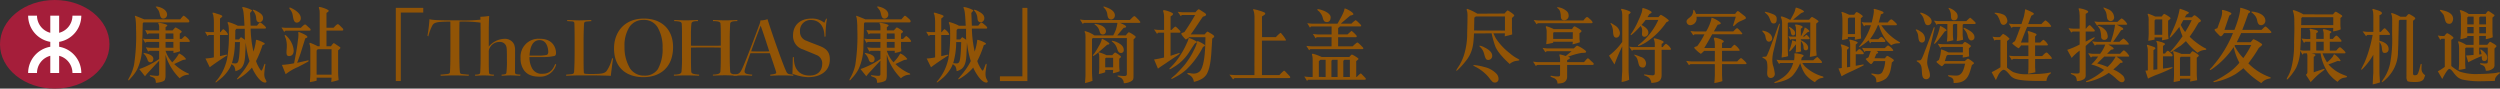 <svg xmlns="http://www.w3.org/2000/svg" width="708.887" height="25.127" viewBox="0 0 708.887 25.127">
  <rect x="0" y="0" width="708.887" height="25.127" fill="#333333" stroke="none"/>
  <g id="Group_1370" data-name="Group 1370" transform="translate(-769.344 -201.815)">
    <g id="Group_1366" data-name="Group 1366">
      <path id="Path_3730" data-name="Path 3730" d="M1187.3,211.294c-.135,3.055-.315,5.346-2.336,7.839a22.825,22.825,0,0,1-2.089,2.336c-.09.09-.4.4-.517.4l-.044-.022a.116.116,0,0,1-.045-.09c0-.09.943-1.505,1.01-1.64a14.56,14.56,0,0,0,1.123-2.493,20.1,20.1,0,0,0,.966-6.536c.045-1.46.09-2.92.09-4.38a9.326,9.326,0,0,0-.045-1.37c-.022-.225-.18-.607-.18-.764,0-.135.023-.247.158-.247a14.845,14.845,0,0,1,2.852,1.37l7.727-.045c.135-.157.674-.876.921-.876a8.335,8.335,0,0,1,1.662,1.168.276.276,0,0,1,.157.247c0,.2-.494.584-.651.719v2.471c0,.719.045,1.46.067,2.2-.674.225-1.415.359-2.111.539l.067-.854H1192.8c.224.5.472.989.719,1.46a17.73,17.73,0,0,0,3.975,4.223,10.549,10.549,0,0,0,1.954,1.37c.135.09.719.337.719.517,0,.157-.562.2-.7.224a3.468,3.468,0,0,0-2.044.9c-1.37-1.258-3.5-3.347-4.133-5.144a26.726,26.726,0,0,1-.988-3.549Zm5.975,13.926a1.066,1.066,0,0,1-.7-.2,7.3,7.3,0,0,1-.876-.989,9.485,9.485,0,0,0-1.19-1.325,12.818,12.818,0,0,0-2.83-1.976,5.172,5.172,0,0,0-.494-.248.187.187,0,0,1-.045-.157c0-.067.112-.067.157-.067a14.176,14.176,0,0,1,2.763.516,6.93,6.93,0,0,1,3.548,1.887,2.1,2.1,0,0,1,.652,1.483A.98.98,0,0,1,1193.271,225.22Zm2.807-14.735v-4h-8.265l-.427.337c0,1.213-.045,2.426-.068,3.639Zm-5.817,4.762c.921.472,2.2,1.213,2.2,2.4a1.133,1.133,0,0,1-1.1,1.168,1.046,1.046,0,0,1-.471-.112c-.405-.225-.629-1.393-.742-1.685a3.909,3.909,0,0,0-1.145-1.909c-.023-.045-.18-.179-.18-.224,0-.09.09-.113.157-.113A4.638,4.638,0,0,1,1190.261,215.247Z" fill="#915406"/>
      <path id="Path_3731" data-name="Path 3731" d="M1211.708,218.347a9.327,9.327,0,0,0-.2-.944c0-.09.09-.134.18-.157a14.907,14.907,0,0,1,1.639.449l1.662-1.37h-7.052l-.382.315-.809-1.236c.449.045.944.135,1.37.135h7.48c.157-.112.741-.764.988-.764a8.714,8.714,0,0,1,2.426,1.483.641.641,0,0,1,.09.269c0,.337-.944.27-1.168.27a18.954,18.954,0,0,0-4.021,1.145c.157.023.607.113.607.337,0,.2-.652.494-.809.584v.562h4.807c.045-.068.876-1.078,1.055-1.078.135,0,.382.224.472.314l.988.921a.524.524,0,0,1,.225.359c0,.247-.27.292-.472.292h-7.075v3.37a1.725,1.725,0,0,1-.157.763c-.494,1.078-1.55,1.056-2.583,1.146a1.563,1.563,0,0,0-1.011-1.55c-.135-.067-.966-.359-.966-.517a.142.142,0,0,1,.157-.157,5.706,5.706,0,0,1,.652.112,8.4,8.4,0,0,0,1.3.09c.314,0,.606-.045.606-.427v-2.83h-6.469l-.4.292-.786-1.235c.449.045.943.135,1.37.135h6.289Zm7.637-11.7c.2,0,.471.247.606.381.18.158.966.787.966,1.146,0,.2-.225.224-.382.224h-15.116l-.382.292-.808-1.212c.449.045.943.134,1.392.134h12.713C1218.446,207.476,1219.075,206.645,1219.345,206.645Zm-9.591,7.007v.292c-.651.158-1.3.292-1.977.4.045-.562.135-1.146.135-1.707v-1.954a3.39,3.39,0,0,0-.2-1.056.676.676,0,0,1-.045-.2.159.159,0,0,1,.157-.18,12.016,12.016,0,0,1,2.112.831h5.166c.089-.135.449-.786.673-.786a1.875,1.875,0,0,1,.652.292c.112.067,1.37.741,1.37,1.056,0,.2-.449.494-.584.584v1.482c0,.337.09.741.112,1.078a17.183,17.183,0,0,1-2.089.607l.09-.742Zm5.548-.808.022-1.909h-5.256l-.314.134v1.775Zm-4.425-8.895c0-.09.112-.09.18-.09a1.783,1.783,0,0,1,.337.045,4.488,4.488,0,0,1,2.291,1.168,1.566,1.566,0,0,1,.449,1.1,1.229,1.229,0,0,1-1.236,1.37c-.92,0-.965-.606-.988-1.348a4.54,4.54,0,0,0-.157-.966,1.657,1.657,0,0,0-.674-1.033l-.2-.2Z" fill="#915406"/>
      <path id="Path_3732" data-name="Path 3732" d="M1229.338,214.955a54.337,54.337,0,0,0-2.2,5.144l-1.55-2.516a17.127,17.127,0,0,0,3.751-3.886V206.15a5.408,5.408,0,0,0-.135-1.212,1.665,1.665,0,0,1-.2-.517c0-.067.067-.09.135-.09.337,0,2.583.584,2.583,1.011,0,.179-.449.494-.584.584v15.745c0,.853.112,1.909.157,2.763a7.822,7.822,0,0,1-2.134.629l.113-2.112c.022-.4.067-.651.067-1.055Zm-2.65-4.649a3.432,3.432,0,0,0-.135-.652,2.723,2.723,0,0,0-.337-.831,1.7,1.7,0,0,1-.2-.4c0-.112.045-.09.112-.09a11.4,11.4,0,0,1,1.056.651,2.829,2.829,0,0,1,1.505,2.179c0,.607-.36,1.325-1.056,1.325C1226.665,212.484,1226.777,210.957,1226.688,210.306Zm11.881,4.177a3.935,3.935,0,0,0-.157-1.257,1.53,1.53,0,0,1-.157-.45c0-.089.09-.089.157-.089.427,0,2.673.651,2.673,1.033,0,.2-.427.471-.584.561v.876h.337c.09-.112.7-.921.921-.921a3.551,3.551,0,0,1,1.415,1.46c0,.18-.18.247-.337.247H1240.5v7.143c0,1.909-1.258,2.134-2.9,2.246a2.866,2.866,0,0,0-.584-1.393,4.312,4.312,0,0,0-1.371-.741c-.045-.022-.134-.067-.134-.135,0-.112.045-.134.134-.134a8.658,8.658,0,0,1,1.056.134,11.354,11.354,0,0,0,1.258.113c.539,0,.606-.292.606-.764v-6.469h-6.109l-.359.292-.809-1.19c.359.022.741.112,1.1.112h6.176Zm-2.066-7.816h3.1c.089-.09.561-.651.7-.651a9.926,9.926,0,0,1,1.662,1.055c.135.113.561.4.561.584,0,.225-.494.382-.651.449a20.752,20.752,0,0,1-5.5,5.526,12.378,12.378,0,0,1-1.684.943,7.474,7.474,0,0,1-.809.315c-.045,0-.09-.068-.09-.113,0-.134.472-.471.584-.561a18.621,18.621,0,0,0,5.189-6.738h-3.594c-.382.494-.764.965-1.168,1.415.764.426,1.932,1.123,1.932,2.111a1.135,1.135,0,0,1-1.011,1.235.687.687,0,0,1-.786-.741c0-.314.045-.651.045-.966a2.06,2.06,0,0,0-.427-1.347c-.315.337-2.359,2.56-2.763,2.583l-.067-.023c0-.022-.023-.045-.023-.09a3.269,3.269,0,0,1,.4-.629,21.037,21.037,0,0,0,1.8-3.369,20.445,20.445,0,0,0,.921-2.2,5.888,5.888,0,0,0,.225-1.258.151.151,0,0,1,.157-.09c.36,0,2.471.787,2.471,1.213,0,.158-.539.45-.651.517Zm-2.111,14.038c-.629-.539-.427-2.134-1.281-2.9-.067-.068-.359-.292-.359-.4a.082.082,0,0,1,.09-.09,14.9,14.9,0,0,1,1.729.629,2.029,2.029,0,0,1,1.528,1.842,1.87,1.87,0,0,1-.18.7.74.74,0,0,1-.786.472A1.094,1.094,0,0,1,1234.392,220.705Z" fill="#915406"/>
      <path id="Path_3733" data-name="Path 3733" d="M1255.592,216.235h-3.032c-.09.09-.809.831-.966.831a8.8,8.8,0,0,1-1.865-1.684c0-.247.742-.449.876-.494a20.456,20.456,0,0,0,2.044-3.347h-2.785l-.382.292-.808-1.213c.449.023.943.112,1.37.112h3.077a12.294,12.294,0,0,0,1.213-2.583l.2-.606c.023-.09.112-.674.135-.7h.022c.337,0,2.583,1.145,2.583,1.572,0,.314-.673.382-.853.4-.4.629-.719,1.3-1.123,1.909h5.525c.068-.067.876-.92,1.056-.92.292,0,1.1,1.01,1.235,1.167.09.09.27.292.27.427,0,.09-.157.135-.225.135h-8.31c-.719,1.3-1.46,2.6-2.247,3.886h2.988a13.236,13.236,0,0,0-.068-1.887c-.045-.225-.2-.7-.2-.853,0-.135.135-.2.27-.2.382,0,2.538.607,2.538,1.123,0,.18-.382.337-.494.382v1.438h2.56c.09-.09.764-.921.989-.921a4.757,4.757,0,0,1,1.46,1.527c0,.135-.18.2-.292.2h-4.717v2.988h4.312c.068-.068.854-.921,1.056-.921.157,0,.449.269.561.382.135.134,1.011.853,1.011,1.145a.194.194,0,0,1-.18.18h-6.76v2.807c0,.674.067,1.348.09,2.022a15.917,15.917,0,0,1-2.269.539c.045-.786.135-1.6.135-2.381v-2.987h-6.941l-.4.292-.786-1.213c.449.045.943.135,1.37.135h6.761Zm5.75-10.466c.09-.113.539-.809.763-.809a1.521,1.521,0,0,1,.652.4l1.258.989c.134.089.359.292.359.471a.614.614,0,0,1-.045.292c-.067.113-1.505.7-1.8.854a3.919,3.919,0,0,0-.988.741c-.112.09-.494.517-.651.517-.068,0-.113-.045-.113-.135,0-.2.652-2.134.764-2.538H1250.4a2,2,0,0,1,.023.382,1.877,1.877,0,0,1-1.752,2.021,1.051,1.051,0,0,1-1.1-1.056c0-.741,1.168-1.1,1.573-1.864a2.411,2.411,0,0,0,.292-.853c0-.09.044-.584.157-.584.247,0,.606,1.01.674,1.168Z" fill="#915406"/>
      <path id="Path_3734" data-name="Path 3734" d="M1270.931,213.63c-.831,0-.921-1.123-1.034-1.685-.157-.674-.853-1.145-.853-1.347,0-.068.067-.09.135-.09a1.956,1.956,0,0,1,.494.112,3.351,3.351,0,0,1,1.752.988,1.837,1.837,0,0,1,.427,1.056A.909.909,0,0,1,1270.931,213.63Zm3.1-4.986c0,.022-.808,3.459-.876,3.751-.269,1.19-.561,2.38-.831,3.548a11.681,11.681,0,0,0-.427,2.628,7.67,7.67,0,0,0,.135,1.6,12.306,12.306,0,0,1,.562,2.516,1.133,1.133,0,0,1-1.146,1.235c-.763,0-1.01-.674-1.01-1.325,0-.539.067-1.1.067-1.64a9.12,9.12,0,0,0-.09-1.348,1.535,1.535,0,0,0-.831-1.19c-.135-.09-.517-.225-.517-.4s.809-.045,1.1-.2c.314-.158,1.527-3.594,1.8-4.313q.573-1.449,1.078-2.9c.135-.36.247-.719.4-1.078.068-.158.337-1.011.472-1.011A.126.126,0,0,1,1274.03,208.644Zm-1.752-.18a.753.753,0,0,1-.494-.135c-.471-.337-.584-1.617-1.28-2.313a8.892,8.892,0,0,0-.674-.629.256.256,0,0,1-.067-.18c0-.045.09-.045.112-.045a9.427,9.427,0,0,1,2.021.607c.629.2,1.236.584,1.236,1.3v.09C1273.132,207.79,1273.064,208.464,1272.278,208.464Zm1.842,11.208-.314.292-.742-1.213c.427.045.921.135,1.326.135h3.683a9.363,9.363,0,0,0,.113-1.393c0-.135-.045-.269-.045-.4,0-.157.112-.157.247-.157.4,0,2.381.269,2.381.673,0,.2-.36.4-.517.5l-.18.786h3.459a6.565,6.565,0,0,1,1.078-.9.391.391,0,0,1,.247.135c.2.2,1.123,1.033,1.123,1.3,0,.2-.157.247-.314.247h-5.278c.224.314.449.629.7.921a11.978,11.978,0,0,0,4.6,2.74c.179.067.718.135.718.4,0,.158-.651.225-.786.247a3.237,3.237,0,0,0-1.64,1.146,9.137,9.137,0,0,1-2.807-2.336,10.946,10.946,0,0,1-1.37-3.1,12.545,12.545,0,0,1-1.909,3.257c-.989,1.325-3.055,1.932-4.582,2.269a3.808,3.808,0,0,1-.7.134c-.067,0-.135-.022-.135-.112,0-.112.068-.157.158-.2a9.56,9.56,0,0,0,2-1.078,7.467,7.467,0,0,0,2.965-3.639l.224-.651Zm2.92-12.264c.359-.7.921-1.617,1.19-2.313.068-.18.27-1.056.315-1.078a.132.132,0,0,1,.09-.023c.359,0,2.223.719,2.223,1.123,0,.18-.629.315-.741.4a6.17,6.17,0,0,0-.741.584c-.539.427-1.056.854-1.595,1.3h4.56c.112-.135.629-.786.808-.786a9.744,9.744,0,0,1,1.685,1.033.326.326,0,0,1,.157.225c0,.157-.539.539-.651.629v7.232c0,.584.09,1.213.112,1.82a18.525,18.525,0,0,1-1.931.4c.044-.674.134-1.37.134-2.044v-7.727h-6.176l-.2.18v7.547c0,.606.068,1.235.09,1.819a7.834,7.834,0,0,1-.786.225c-.359.045-.7.112-1.056.18.045-.674.135-1.371.135-2.044v-7.907a3.444,3.444,0,0,0-.157-.943c-.023-.157-.2-.494-.2-.606,0-.135.179-.158.292-.158a9.951,9.951,0,0,1,2.2.921Zm1.572,4.784v-1.931c0-.225-.045-.449-.045-.674-.022-.247-.224-.562-.224-.7,0-.113.157-.113.247-.113.382,0,1.909.292,1.909.719,0,.135-.427.382-.517.472v2.178a10.565,10.565,0,0,0,.831-1.774,2.941,2.941,0,0,0,.225-.629.145.145,0,0,1,.045-.112h.045a3.094,3.094,0,0,1,1.3,1.011c0,.179-.427.269-.539.292l-1.348,1.235h.472c.045-.045.449-.472.539-.472.2,0,.921.809.921,1.011,0,.18-.158.225-.292.225h-2.2v.269c.831.427,2.067,1.078,2.067,2.179a.644.644,0,0,1-.629.7c-.539,0-.629-.337-.674-.786a3.362,3.362,0,0,0-.112-.809,3.483,3.483,0,0,0-.629-1.033c-.023.629-.023,1.236-.023,1.864a8.714,8.714,0,0,0,.09,1.079,12.349,12.349,0,0,1-1.572.292,13.16,13.16,0,0,0,.112-1.326v-.988c-.224.27-1.549,2-1.819,2a.126.126,0,0,1-.135-.112,14.994,14.994,0,0,0,.831-2.695v-.27c.023,0,.068-.022.09-.022a6.159,6.159,0,0,1,1.033.336v-.673h-1.347l-.247.2-.584-1.033c.292.022.606.089.9.089Zm-.808-.337a.551.551,0,0,1-.36-.134c-.314-.247-.314-.989-.449-1.393-.045-.135-.4-.741-.4-.786s.022-.09.067-.09c.292,0,.988.607,1.213.809a1.308,1.308,0,0,1,.494.943C1278.365,211.563,1278.186,211.855,1277.8,211.855Z" fill="#915406"/>
      <path id="Path_3735" data-name="Path 3735" d="M1291.592,221.087v-4.941a5.265,5.265,0,0,0-.068-.854c-.022-.18-.224-.764-.224-.786,0-.068.09-.09.157-.09.27,0,2.156.674,2.156.921,0,.157-.426.494-.539.584v4.986l.9-.157v-6.132a5.745,5.745,0,0,0-.113-1.033,2.9,2.9,0,0,1-.134-.4c0-.113.045-.135.134-.135.27,0,2.246.517,2.246.853,0,.135-.449.45-.561.517v2h.225c.157-.157.561-.674.853-.674a.7.7,0,0,1,.427.247c.179.18.763.629.763.944a.218.218,0,0,1-.224.247h-2.044v3.279c.472-.067.943-.157,1.437-.247.2-.023.472-.112.674-.112.068,0,.157.045.157.112,0,.09-.112.157-.179.2-1.168.607-2.314,1.168-3.5,1.707a23.714,23.714,0,0,0-2.606,1.325l-.876-2.223A6.967,6.967,0,0,0,1291.592,221.087Zm3.751-8.805h-2.022v.517a8.408,8.408,0,0,1-1.662.337c.045-.7.112-1.415.112-2.134v-3.571a13.155,13.155,0,0,0-.134-1.64,3.953,3.953,0,0,1-.135-.494c0-.09.135-.09.2-.09a11.787,11.787,0,0,1,1.954.786h1.483c.089-.135.449-.764.7-.764a5.662,5.662,0,0,1,1.729,1.146c0,.2-.471.517-.584.629v3.886c0,.606.068,1.235.09,1.841-.584.135-1.19.248-1.8.36Zm0-.808V206.8h-1.707a.913.913,0,0,1-.315.269v4.4Zm2.9-2.494-.337.315-.674-1.213a10.654,10.654,0,0,0,1.191.112h1.662q.27-1.077.472-2.156a6.679,6.679,0,0,0,.134-1.145,2.635,2.635,0,0,0-.067-.45.217.217,0,0,1,.2-.112,14.818,14.818,0,0,1,1.73.517c.2.067.831.269.876.516v.045c0,.27-.539.382-.741.449-.2.787-.405,1.573-.629,2.336h2.538c.2-.2.7-.876,1.033-.876.314,0,1.145.876,1.37,1.078a.534.534,0,0,1,.2.337c0,.18-.135.247-.314.247H1302.8a14.259,14.259,0,0,0,2.92,3.235,14.64,14.64,0,0,0,2.2,1.505.266.266,0,0,1,.18.224c0,.158-.427.135-.539.158a3.538,3.538,0,0,0-1.955.561c-.516-.517-1.055-1.011-1.527-1.572a13.345,13.345,0,0,1-1.954-4.111h-.314a17.139,17.139,0,0,1-2.2,3.909c.158,0,.36.045.539.045h1.8c.2-.2.562-.629.876-.629.292,0,1.123.9,1.123,1.168,0,.2-.2.247-.359.247H1299.9l-.269.382-.427-.854a21.991,21.991,0,0,1-2.583,1.932c-.045,0-.112-.045-.112-.09a.2.2,0,0,1,.067-.157c.315-.4.651-.809.966-1.236a18.024,18.024,0,0,0,2.313-4.717Zm5.593,9.367c.09-.135.449-.674.651-.674a1.292,1.292,0,0,1,.539.247c.09.045,1.326.719,1.326.966s-.405.494-.562.629c-.269,1.684-.359,3.256-1.617,4.537a6.016,6.016,0,0,1-2.763,1.123c-.045-.988-.112-1.528-1.033-2.044-.067-.068-.427-.225-.427-.337a.149.149,0,0,1,.157-.135c.405,0,1.079.225,1.64.225a1.433,1.433,0,0,0,1.3-.562,7.493,7.493,0,0,0,.853-3.189h-3.234c-.09.112-.539.853-.764.853-.157,0-.337-.179-.449-.269a10.11,10.11,0,0,1-1.078-1.146c0-.134.719-.449.786-.494l.652-1.8h-1.46l-.337.292-.674-1.19c.382.022.808.09,1.19.09h5.234c.112-.09.763-.764.965-.764a3.94,3.94,0,0,1,1.46,1.325c0,.18-.179.247-.314.247h-4.425c.135.068.449.27.449.449s-.359.315-.494.36l-.539,1.258Z" fill="#915406"/>
      <path id="Path_3736" data-name="Path 3736" d="M1314.32,213.877c-1.168,0-.921-1.64-1.168-2.4a3.317,3.317,0,0,0-.471-.989.341.341,0,0,1-.09-.224c0-.068,0-.113.09-.113a2.549,2.549,0,0,1,.539.18,4.342,4.342,0,0,1,.763.472,2.375,2.375,0,0,1,1.213,1.976C1315.2,213.338,1314.949,213.877,1314.32,213.877Zm-.921,5.076c.607-.022.674-.135.944-.651a18.207,18.207,0,0,0,.741-1.82c.382-.965.764-1.954,1.123-2.942.494-1.28.943-2.583,1.438-3.863a.189.189,0,0,1,.179-.157c.068,0,.09.089.09.134a10.7,10.7,0,0,1-.292,1.37c-.382,1.663-.764,3.325-1.168,4.964a15.014,15.014,0,0,0-.651,3.437c0,1.415.786,2.515.786,3.706a1.058,1.058,0,0,1-1.033,1.145c-1.842,0-.831-2.875-1.64-4.132a2.418,2.418,0,0,0-.966-.876c-.09-.068-.112-.09-.112-.18C1312.838,218.908,1313.287,218.953,1313.4,218.953Zm2.673-10a.847.847,0,0,1-.741-.314,9.052,9.052,0,0,1-.584-1.707,4.174,4.174,0,0,0-.382-.7c-.157-.269-.427-.471-.516-.629a.081.081,0,0,1-.023-.067.119.119,0,0,1,.135-.135,2.643,2.643,0,0,1,.719.2c.808.292,2.381,1.191,2.381,2.2A1.063,1.063,0,0,1,1316.072,208.958Zm7.3-.337-.269.225v2.807c0,.517.067,1.056.112,1.573a17.763,17.763,0,0,1-1.819.4c.044-.539.134-1.123.134-1.662v-3.347h-2.74l-.314.27-.742-1.213a13.233,13.233,0,0,0,1.326.135h7.838a10.058,10.058,0,0,1,1.056-.966c.225,0,1.235,1.055,1.415,1.213a.5.5,0,0,1,.18.314.236.236,0,0,1-.247.247h-3.19l-.247.247v2.673c0,.494.09,1.033.113,1.55a15.9,15.9,0,0,1-1.8.4c.045-.539.134-1.123.134-1.684v-3.19Zm-5.48,5.638-.068-.023a.172.172,0,0,1-.045-.112,5.594,5.594,0,0,1,.4-.943,19.6,19.6,0,0,0,1.28-3.931.136.136,0,0,1,.09-.022c.247,0,1.774.9,1.774,1.19,0,.135-.427.27-.539.314C1320.475,211.2,1318.206,214.259,1317.892,214.259Zm1.819,1.752a1.032,1.032,0,0,0,.022-.113.426.426,0,0,1,.158-.044,10.642,10.642,0,0,1,1.931.831h4.111v-1.55h-6.065l-.337.269-.741-1.19c.427.045.921.135,1.348.135l5.66.022c.112-.112.561-.674.741-.674a7.422,7.422,0,0,1,1.505.966.326.326,0,0,1,.157.225c0,.179-.449.516-.561.606v1.1c0,.382.045.808.067,1.19a8.561,8.561,0,0,1-1.842.337l.068-.719H1321.6l-.315.247-.471,1.483h5.682a4.413,4.413,0,0,1,.876-.7,7.184,7.184,0,0,1,1.527,1.055c.068.045.18.135.18.247,0,.18-.472.427-.606.539-.831,3.122-1.393,5.076-5.076,5.076h-.09c-.023-.741,0-1.257-.764-1.594-.112-.045-.831-.315-.831-.449s.157-.18.247-.158c.7.045,1.393.113,2.089.113,1.819,0,2.156-2,2.516-3.392h-5.818c-.157.157-.584.719-.808.719a.392.392,0,0,1-.27-.135c-.18-.135-1.235-.9-1.235-1.078s.539-.449.673-.517A8.74,8.74,0,0,0,1319.711,216.011Zm3.728-8.446c-.943,0-.876-.831-.9-1.527a2.534,2.534,0,0,0-.135-.741,2.688,2.688,0,0,0-.471-.988.2.2,0,0,1-.068-.158c0-.067,0-.089.09-.089a4.2,4.2,0,0,1,2.179,1.415,1.7,1.7,0,0,1,.314.965C1324.45,207.116,1324.136,207.565,1323.439,207.565Zm4.852,5.706c-.674,0-.9-.9-1.033-1.393a3.941,3.941,0,0,0-.539-1.213,8.271,8.271,0,0,1-.607-.809c0-.089.023-.157.113-.157a1.833,1.833,0,0,1,.539.225c.9.427,2.448,1.235,2.448,2.4A.867.867,0,0,1,1328.291,213.271Z" fill="#915406"/>
      <path id="Path_3737" data-name="Path 3737" d="M1336.576,213.113h-1.3l-.4.2-.539-1.1a7.381,7.381,0,0,0,2.111.112c.09-.09.764-.9.9-.9a6.055,6.055,0,0,1,1.819,1.37c0,.112-.606.561-.719.651V221a14.259,14.259,0,0,0,1.663,1.213,9.505,9.505,0,0,0,3.975.651c.876,0,1.752-.045,2.628-.067a23.462,23.462,0,0,0,3.324-.292,4.3,4.3,0,0,1,.741-.135c.045,0,.158.023.158.09,0,.135-.517.494-.607.584a3.481,3.481,0,0,0-.718,1.73c-2.134-.023-6.694.112-8.805-.607a3.287,3.287,0,0,1-1.438-.943c-.292-.337-1.257-1.617-1.864-1.617-.561,0-1.348,1.055-1.572,1.549-.225.472-.427.921-.652,1.37l-1.19-2.246a24.355,24.355,0,0,0,2.493-1.392Zm.944-4.245c-.742,0-.9-.561-1.079-1.123a7.79,7.79,0,0,0-.471-1.078,2.038,2.038,0,0,0-.629-.809,1.42,1.42,0,0,1-.427-.292c0-.022-.022-.045-.022-.067,0-.067.2-.067.247-.067a5.718,5.718,0,0,1,2.021.426,1.774,1.774,0,0,1,1.1.9,2.738,2.738,0,0,1,.292,1.011A1.218,1.218,0,0,1,1337.52,208.868Zm4.918,5.818c-.067.089-.561.808-.741.808a8.052,8.052,0,0,1-1.437-1.033c-.09-.067-.315-.225-.315-.359s.674-.562.742-.607c.606-1.325,1.033-2.718,1.594-4.065h-2.156l-.4.292-.786-1.213c.449.045.943.135,1.37.135h2.223c.225-.7.584-1.64.742-2.336.089-.45.179-.921.247-1.393.022-.09.022-.292.045-.359.022-.045.044-.068.067-.113a14.245,14.245,0,0,1,1.887.831c.134.068.539.27.539.472s-.562.449-.719.517c-.292.786-.607,1.572-.9,2.381h3.75c.068-.068.989-1.056,1.168-1.056a4.982,4.982,0,0,1,1.6,1.617.219.219,0,0,1-.247.225h-6.558c-.629,1.482-1.191,2.942-1.752,4.447h2.111v-2.022c0-.359-.2-.9-.2-1.1,0-.135.135-.135.224-.135a17.554,17.554,0,0,1,1.977.7c.135.045.292.135.292.292,0,.18-.292.427-.4.517v1.752h1.46c.089-.09.718-.786.92-.786a3.591,3.591,0,0,1,1.258,1.392c0,.158-.157.2-.292.2h-3.346v3.032h2c.112-.09.921-1.011,1.213-1.011a.56.56,0,0,1,.314.135l.831.876c.112.135.382.427.382.606,0,.157-.112.2-.247.2l-4.492.023v2c0,.584.067,1.168.089,1.752-.673.157-1.37.314-2.066.427.023-.562.09-1.146.09-1.707v-2.471l-4.335-.023-.382.292L1339,217.6a13.509,13.509,0,0,0,1.37.113h4.133v-3.032Z" fill="#915406"/>
      <path id="Path_3738" data-name="Path 3738" d="M1359.035,210.755h-1.976l-.4.292-.786-1.235a13.754,13.754,0,0,0,1.37.134h1.8V206.42c0-.382-.067-.764-.067-1.123a6.821,6.821,0,0,0-.247-.988c0-.113.157-.135.224-.135a7.237,7.237,0,0,1,2.336.7.555.555,0,0,1,.18.315c0,.179-.584.471-.719.539v4.222h.09c.112-.134.741-.988,1.011-.988a.582.582,0,0,1,.359.2l.876.944a.743.743,0,0,1,.247.426c0,.18-.2.225-.359.225h-2.224v2.852c.562-.247,2.246-1.212,2.426-1.212a.126.126,0,0,1,.135.112c0,.09-.068.135-.113.18-.808.718-1.639,1.437-2.448,2.156v8.445a1.162,1.162,0,0,1-.606,1.033,3.922,3.922,0,0,1-1.887.494c-.112-.9-.18-1.37-1.056-1.752-.089-.044-.673-.247-.673-.359,0-.135.089-.157.179-.157a11.67,11.67,0,0,0,1.505.112c.359,0,.831-.022.831-.494v-6a14.189,14.189,0,0,0-2.268,2.066l-1.258-2.291a23,23,0,0,0,3.526-1.5Zm3.3,9.344a12.368,12.368,0,0,0,1.932-2.246h-1.64l-.4.292-.787-1.236c.427.045.944.157,1.371.157h2.044a9.841,9.841,0,0,0,1.437-2.6h-2.538l-.4.292-.786-1.235a9.16,9.16,0,0,0,1.37.157h3.908a23.272,23.272,0,0,0,1.235-4.852h-4.694l-.4.292-.787-1.213c.45.023.921.113,1.371.113h5.188c.112-.113,1.033-.989,1.234-.989a4.646,4.646,0,0,1,1.528,1.573c0,.157-.18.224-.291.224h-2.673a11.923,11.923,0,0,1,1.595.854.493.493,0,0,1,.246.4c0,.18-.471.27-.606.292-.742,1.1-1.46,2.224-2.268,3.3h1.8a6.5,6.5,0,0,1,1.146-.944,5.6,5.6,0,0,1,1.527,1.55c0,.113-.134.18-.224.18h-5.615c.292.18,1.527.764,1.527,1.19,0,.18-.629.247-.741.27l-1.123,1.145h3.682c.135-.134.9-.988,1.1-.988a4.8,4.8,0,0,1,1.482,1.6c0,.157-.158.18-.269.18h-3.347c.359.247,1.774,1.212,1.774,1.549,0,.247-.472.247-.628.225a26.909,26.909,0,0,1-2.044,1.887,8.9,8.9,0,0,1,2.807,1.819,2.079,2.079,0,0,1,.426,1.056.772.772,0,0,1-.785.741,1.33,1.33,0,0,1-.584-.157,8.793,8.793,0,0,1-1.235-1.034,14.872,14.872,0,0,0-1.91-1.46,16.644,16.644,0,0,1-5.862,2.539,3.53,3.53,0,0,1-.472.089.105.105,0,0,1-.112-.112c0-.224.382-.292.562-.359a19.007,19.007,0,0,0,4.559-2.988A11.524,11.524,0,0,0,1362.337,220.1Zm4.6.7a10.479,10.479,0,0,0,2.314-2.942h-3.234L1364,219.807A18.865,18.865,0,0,1,1366.941,220.795Zm-2.7-11.635c.045,0,.067-.022.112-.022.023,0,.068.022.09.022a4,4,0,0,1,2.179,1.572,3.4,3.4,0,0,1,.382,1.371.909.909,0,0,1-.921,1.01.849.849,0,0,1-.943-.853,6.718,6.718,0,0,0-.36-2.179c-.09-.157-.561-.786-.561-.853Zm1.685-5.211a7.892,7.892,0,0,1,1.123.449,2.629,2.629,0,0,1,1.774,2.314,1.015,1.015,0,0,1-1.033,1.078,1.058,1.058,0,0,1-.876-.584,3.338,3.338,0,0,1-.18-.921,4.212,4.212,0,0,0-.292-1.19c-.09-.2-.674-1.056-.674-1.056C1365.773,203.972,1365.863,203.949,1365.931,203.949Z" fill="#915406"/>
      <path id="Path_3739" data-name="Path 3739" d="M1378.371,221.783v-5.548a5.178,5.178,0,0,0-.067-.831c-.023-.134-.2-.741-.2-.763,0-.09.067-.113.157-.113a17.577,17.577,0,0,1,2,.674c.112.068.247.157.247.315,0,.179-.4.426-.539.516l-.023,5.571,1.123-.135v-6.424a7.055,7.055,0,0,0-.067-.988c-.045-.18-.2-.337-.2-.494,0-.113.045-.135.135-.135a8.14,8.14,0,0,1,.943.224c.247.045,1.37.382,1.37.674,0,.135-.494.449-.584.517V217h.584c.135-.18.517-.786.809-.786.134,0,.4.247.494.337.18.179.831.674.831.966a.265.265,0,0,1-.292.269h-2.426v3.482c.652-.068,1.3-.18,1.954-.292a5.159,5.159,0,0,1,.584-.09c.068,0,.157.045.157.112,0,.09-.112.135-.179.157a41.419,41.419,0,0,1-3.841,1.685,26.067,26.067,0,0,0-2.92,1.258l-.741-2.246C1377.9,221.828,1378.146,221.806,1378.371,221.783Zm4.088-9.366h-2.179v.629c-.584.135-1.19.247-1.774.337.045-.741.112-1.5.112-2.224l-.022-3.279a6.241,6.241,0,0,0-.023-1.123c-.022-.225-.247-.831-.247-.9,0-.134.112-.134.225-.134a20.241,20.241,0,0,1,1.931.786h1.82c.067-.09.539-.741.7-.741.225,0,1.819.965,1.819,1.212,0,.2-.561.584-.7.7v3.369c0,.606.067,1.235.112,1.819-.606.157-1.235.247-1.841.382Zm0-.741v-4.358h-1.954a.427.427,0,0,1-.045.158l-.18.134v4.066Zm6.4-4.942h2c.135-.134.539-.584.719-.584.36,0,1.325.944,1.572,1.168a.582.582,0,0,1,.27.382c0,.292-.382.382-.607.494-.4.607-.763,1.236-1.123,1.865-.449.741-.988,1.46-1.46,2.178a19.533,19.533,0,0,0,4.156,3.122c.179.09.561.2.561.427,0,.18-.449.2-.561.2a3.9,3.9,0,0,0-1.909.786,17.642,17.642,0,0,1-3.3-3.3c-.427.4-.876.808-1.348,1.19-.292.225-.629.4-.921.607-.471.314-.921.628-1.347.965-.09.045-.158.113-.247.158a1.691,1.691,0,0,1-.45.224c-.067,0-.09-.045-.09-.112a.279.279,0,0,1,.09-.18,26.271,26.271,0,0,0,1.8-2.111c.539-.7,1.056-1.415,1.55-2.111a17.038,17.038,0,0,1-.9-2.673c-.27.359-2.291,3.009-2.651,3.032l-.067-.045a.131.131,0,0,1-.023-.09c0-.09.966-2.156,1.123-2.538a23.239,23.239,0,0,0,1.707-5.413.124.124,0,0,1,.113-.067,17.962,17.962,0,0,1,2.268.876c.09.044.225.157.225.269,0,.18-.562.427-.7.494Zm1.573,17.385h-2.943v.607c-.606.134-1.19.247-1.8.359.045-.741.113-1.505.113-2.224v-4.335a8.66,8.66,0,0,0-.113-1.549c-.022-.135-.157-.4-.157-.517s.135-.135.2-.135a21.945,21.945,0,0,1,2.2.786h2.4c.09-.09.539-.763.719-.763.247,0,1.774.965,1.774,1.213,0,.224-.427.494-.584.606v4.582c0,.584.067,1.213.112,1.819-.674.113-1.347.247-2,.382Zm-.023-.786V217.9h-2.7a.722.722,0,0,1-.225.292v5.144Zm-1.46-12.443a27.4,27.4,0,0,0,1.864-3.369h-2.38l-.719,1.347A10.385,10.385,0,0,0,1388.95,210.89Z" fill="#915406"/>
      <path id="Path_3740" data-name="Path 3740" d="M1399.983,211.182c-.134.179-.584.921-.9.921-.2,0-.4-.2-.539-.36-.247-.247-1.258-1.213-1.258-1.5,0-.2.674-.382.809-.426l1.078-3.01a5.564,5.564,0,0,0,.269-1.46c0-.18-.045-.36-.045-.539,0-.135.113-.18.247-.18a10.27,10.27,0,0,1,2.157.741c.09.068.269.18.269.315,0,.2-.449.471-.584.539l-1.392,4.065h2.83c.629-1.6,1.707-4.6,1.639-6.221a.419.419,0,0,1,.18-.045,16.863,16.863,0,0,1,2.4.831c.113.067.248.157.248.314,0,.18-.382.382-.517.449-.562,1.573-1.1,3.122-1.73,4.672h5.481c.135-.135.876-.943,1.1-.943.27,0,1.146.943,1.326,1.123.112.112.359.337.359.494,0,.2-.337.225-.472.225h-8.086c-.426.853-.831,1.729-1.257,2.6h3.953c.157-.18.606-.853.831-.853a9.853,9.853,0,0,1,1.842,1.01c.157.09.561.315.561.517,0,.247-.741.764-.921.921-.022,0-.2.337-.224.359-.382.652-.787,1.28-1.213,1.909-.494.719-1.033,1.438-1.55,2.134a16.136,16.136,0,0,0,5.817,3.8c.135.045.562.18.562.337,0,.112-.517.2-.607.225a3.521,3.521,0,0,0-2.088,1.235,23.5,23.5,0,0,1-5.077-4.223q-1.044.843-2.156,1.617a18.156,18.156,0,0,1-5.346,2.157,3.874,3.874,0,0,1-.853.179c-.068,0-.18-.044-.18-.134,0-.135.764-.405.9-.472a25.376,25.376,0,0,0,2.717-1.6,15.571,15.571,0,0,0,3.774-3.3,16.45,16.45,0,0,1-1.617-4.447,22.532,22.532,0,0,1-1.91,2.471,23.631,23.631,0,0,1-4.11,3.684,2.652,2.652,0,0,1-.651.359.106.106,0,0,1-.113-.112c0-.135.337-.427.427-.517a10.619,10.619,0,0,0,.809-.943,33.015,33.015,0,0,0,5.345-8.917Zm7.7,3.391h-4.56l-.18.225a14.557,14.557,0,0,0,2.493,3.481A21.456,21.456,0,0,0,1407.688,214.573Zm.247-9.478a5.91,5.91,0,0,1,1.033.179c1.258.27,2.74.989,2.74,2.471a1.277,1.277,0,0,1-1.145,1.213c-.921,0-1.056-.741-1.213-1.46a3.026,3.026,0,0,0-.382-.966,4.106,4.106,0,0,0-1.1-1.145c-.045-.023-.135-.09-.135-.158C1407.732,205.14,1407.845,205.1,1407.935,205.1Z" fill="#915406"/>
      <path id="Path_3741" data-name="Path 3741" d="M1430.865,205.9c.09-.112.584-.763.764-.763a1.673,1.673,0,0,1,.606.292l1.011.629c.112.089.247.179.247.336,0,.18-.382.4-.516.517v2.022c0,.4.067.808.089,1.212a8.031,8.031,0,0,1-2.156.562l.045-.966h-9.142c-.044,1.1-.022,2.224-.067,3.324-.022.989-.112,1.977-.157,2.965a7.44,7.44,0,0,0,.988.135c.629,0,1.258-.022,1.864-.022v-2.494h-1.46l-.314.36-.719-1.281a11.533,11.533,0,0,0,2.493.135v-1.6a3.17,3.17,0,0,0-.134-.92.706.706,0,0,1-.068-.2c0-.134.157-.179.27-.179.045,0,1.055.247,1.168.269.269.068.943.2.943.584,0,.157-.382.337-.494.4v1.639h2.111v-1.392a2.815,2.815,0,0,0-.157-.966.813.813,0,0,1-.067-.247.077.077,0,0,1,.022-.045.281.281,0,0,1,.247-.135,8.527,8.527,0,0,1,2.022.651.43.43,0,0,1,.112.225c0,.135-.359.314-.449.382v1.527h.876c.112-.135.719-.943.988-.943.337,0,1.033.921,1.235,1.123a.787.787,0,0,1,.225.427.2.2,0,0,1-.225.179h-3.1v2.516h1.819c.112-.135.809-.943,1.033-.943.2,0,.45.247.584.381.158.135,1.011.832,1.011,1.146a.2.2,0,0,1-.2.2H1427.9a14.935,14.935,0,0,0,1.281,2.538,7.792,7.792,0,0,0,1.707-1.729c.045-.09.224-.562.337-.562a5.5,5.5,0,0,1,1.8,1.8c0,.135-.089.18-.224.18a4.974,4.974,0,0,1-.562-.09c-.876.337-1.752.7-2.65.988a10.506,10.506,0,0,0,4.043,2.875l1.011.4c.112.045.2.113.2.225,0,.225-.741.27-.876.292a2.851,2.851,0,0,0-1.775,1.168,11.225,11.225,0,0,1-2.56-2.381,13.058,13.058,0,0,1-2.269-5.705h-2.56c.247.067,1.1.2,1.1.517,0,.179-.359.382-.494.471v4.38l2.9-.966c.09,0,.179.045.179.135,0,.157-.763.674-.9.786a15.924,15.924,0,0,0-1.752,1.505c-.427.427-.854.876-1.3,1.325l-1.347-2.088a.861.861,0,0,0,.426-.809v-4.56a4.074,4.074,0,0,0-.112-.7h-.966l-.314.4-.629-1.145a13.262,13.262,0,0,1-1.168,4.851,12.946,12.946,0,0,1-.876,1.371,11.96,11.96,0,0,1-.921,1.19c-.09.112-.606.741-.764.741-.067,0-.112-.09-.112-.157a3.435,3.435,0,0,1,.4-.809,10.71,10.71,0,0,0,.876-2.178,26.76,26.76,0,0,0,.809-7.435c.045-1.348.09-2.7.09-4.02,0-.764-.023-1.528-.023-2.291,0-.315-.022-.607-.045-.921a8.3,8.3,0,0,0-.179-1.034c-.023-.112-.2-.583-.2-.673,0-.113.179-.135.269-.135a12.054,12.054,0,0,1,2.718,1.19Zm.09,3.033v-2.247h-8.827l-.247.292-.023,1.955Zm-2.718,4.716h-2.111v2.494l2.111.022Z" fill="#915406"/>
      <path id="Path_3742" data-name="Path 3742" d="M1440.588,211.721l-.337.337-.988-1.348c.494.045,1.033.135,1.527.135h1.527v-4.537c0-.36-.045-.719-.067-1.079-.022-.269-.2-.583-.2-.741,0-.134.18-.134.269-.134.023,0,.607.2.7.224.426.112,1.729.472,1.729.966,0,.292-.494.517-.7.606v4.7h.4c.135-.157.786-1.011,1.078-1.011.135,0,.292.157.36.247.179.18,1.145,1.168,1.145,1.438,0,.157-.157.2-.292.2h-2.695v1.639c1.145.292,2.6.944,2.6,2.336a1.031,1.031,0,0,1-1.055,1.123c-.27,0-.539-.045-.652-.337-.247-.606-.134-1.28-.382-1.886a3.431,3.431,0,0,0-.516-.876v8.333c0,.943.112,2.156.157,3.122a13.324,13.324,0,0,1-2.066.561l.112-2.313c.022-.472.067-.719.067-1.168v-4.919a19.11,19.11,0,0,1-3.189,4.155.124.124,0,0,1-.112.068.126.126,0,0,1-.135-.113c0-.09.764-1.527.921-1.864.314-.7.584-1.437.831-2.134a42.209,42.209,0,0,0,1.5-5.727Zm9.276-4.29-.314.224c-.045,1.505-.068,3.01-.112,4.515-.023,1.437-.045,2.852-.135,4.29a10.247,10.247,0,0,1-2.336,6.626,9,9,0,0,1-1.191,1.258,5.957,5.957,0,0,1-.965.786c-.068,0-.113-.09-.113-.135a7.73,7.73,0,0,1,.652-1.033,12.159,12.159,0,0,0,1.707-4.088,36.47,36.47,0,0,0,.584-8.266c0-1.46.022-2.9.022-4.335a6.693,6.693,0,0,0-.09-.943c-.022-.2-.179-.472-.179-.651,0-.113.044-.18.157-.18a11.866,11.866,0,0,1,2.426,1.056h1.617c.112-.135.584-.764.808-.764a1.945,1.945,0,0,1,.584.27c.2.134,1.213.628,1.213.965,0,.247-.449.539-.629.674v14.622c0,.4-.067.831.472.831a1.2,1.2,0,0,0,.674-.157c.427-.314.853-2.336.988-2.875.023-.112.067-.18.18-.18.09,0,.157.068.135.135,0,.36-.045.7-.045,1.056a2.115,2.115,0,0,0,1.033,2c-.09.292-.2.606-.315.9-.381.966-1.662,1.034-2.56,1.034-.36,0-1.909,0-2.156-.27a2.207,2.207,0,0,1-.27-1.258l.023-16.1Z" fill="#915406"/>
      <path id="Path_3743" data-name="Path 3743" d="M1462.575,220.772V212.8h-.943l-.337.337-.719-1.258a7.493,7.493,0,0,0,1.887.135c.112-.135.584-.786.764-.786.247,0,1.8.965,1.8,1.3,0,.225-.449.472-.606.584v7.412a12.354,12.354,0,0,0,2.313,1.573,14.633,14.633,0,0,0,5.414.7c.943,0,1.909-.045,2.875-.112.718-.068,1.482-.09,2.2-.225a4.971,4.971,0,0,1,.763-.135c.09,0,.247.045.247.157a.15.15,0,0,1-.089.135,4.319,4.319,0,0,0-1.034.989,1.816,1.816,0,0,0-.336,1.145c-1.213.045-2.426.09-3.639.09a22.783,22.783,0,0,1-5.593-.472,3.962,3.962,0,0,1-1.482-.808,9.665,9.665,0,0,1-1.168-1.37c-.2-.248-.652-.832-1.034-.832-.539,0-1.729,2.336-2,2.853l-1.257-2.179A15.392,15.392,0,0,0,1462.575,220.772Zm-1.37-16.1a.2.2,0,0,1,.157-.067,3.264,3.264,0,0,1,.674.157c1.28.292,2.9.853,2.9,2.448a1.906,1.906,0,0,1-.27.876.847.847,0,0,1-.853.472c-1.393,0-1.1-1.775-1.64-2.628-.18-.292-.988-1.078-.988-1.191C1461.183,204.713,1461.2,204.69,1461.2,204.668Zm9.546,7.345h-1.8v.4a8.138,8.138,0,0,1-1.932.494c.045-.674.135-1.392.135-2.066V206.6c0-.292-.045-.607-.067-.9s-.247-.741-.247-.9c0-.09.135-.113.2-.113a1.708,1.708,0,0,1,.449.135,7.494,7.494,0,0,1,1.887.966h4.784c.112-.157.494-.831.764-.831a1.311,1.311,0,0,1,.4.18l1.1.763c.089.045.247.158.247.292,0,.158-.494.539-.584.629v3.639c0,.629.067,1.28.09,1.909a9.932,9.932,0,0,1-1.977.562l.045-.921h-1.909v2.515h2.291c.022-.022.674-.876.786-.876a1.6,1.6,0,0,1,.472.247c.112.068,1.347.7,1.347.989,0,.2-.449.561-.561.674v4.582a1.45,1.45,0,0,1-.225.92,2.91,2.91,0,0,1-2.224.809c-.157-.7-.2-1.213-.92-1.55-.135-.045-.742-.247-.742-.4a.2.2,0,0,1,.2-.18,12.749,12.749,0,0,0,1.326.068c.426,0,.673,0,.673-.517v-3.976h-2.425v1.955l.674-.09a9.418,9.418,0,0,0-.337-1.123.135.135,0,0,1-.023-.09.126.126,0,0,1,.112-.135c.158,0,.562.359.674.449a4.105,4.105,0,0,1,.7.7,1.583,1.583,0,0,1,.471,1.1c0,.494-.157,1.033-.763,1.033-.876,0-.742-.718-.787-1.392a32.582,32.582,0,0,0-3.818,1.752l-.606-1.932c.718,0,1.415-.09,2.111-.157v-2.067h-2.134l-.247.158v4.357c0,.472.068.966.09,1.46a14.476,14.476,0,0,1-1.932.337c.023-.539.113-1.123.113-1.662v-4.582a7.683,7.683,0,0,0-.09-1.011c-.023-.225-.18-.494-.18-.7,0-.112.135-.135.225-.135a10.019,10.019,0,0,1,2.044.988h2.111Zm.022-3.28-.022-2.223h-1.527l-.27.247v1.976Zm-.022,2.538v-1.8h-1.8v1.8Zm3.526-2.538-.022-2.223h-1.64l-.269.247v1.976Zm-.022,2.538v-1.8h-1.909v1.8Z" fill="#915406"/>
    </g>
    <g id="Group_1369" data-name="Group 1369">
      <g id="Group_1367" data-name="Group 1367">
        <path id="Path_3744" data-name="Path 3744" d="M820.431,207.3c.114-.114.824-1.03.985-1.03.229,0,1.145.893,1.3,1.03a.857.857,0,0,1,.321.527.32.32,0,0,1-.321.344H810.033l-.206.229c-.069,2.13-.092,4.283-.183,6.413a14.967,14.967,0,0,1-1.375,6.6,11.265,11.265,0,0,1-1.855,2.565c-.092.114-.481.6-.6.618-.068-.023-.137-.068-.137-.137a7.437,7.437,0,0,1,.481-.962,12.75,12.75,0,0,0,1.191-3.275,53.535,53.535,0,0,0,.573-10.169,22.028,22.028,0,0,0-.16-3c-.023-.206-.161-.458-.161-.664,0-.068.023-.091.092-.091.114,0,2.267.893,2.542,1.007Zm-5.955,11.246v-2.313l-2.726-.023-.412.229-.641-1.214c.435.046.939.137,1.374.137h2.405v-1.649H810.9l-.412.229-.618-1.167c.274.022.6.091.87.091h3.733V211.3h-2.932l-.412.275-.618-1.237c.3.022.641.091.962.091h3v-.87a1.891,1.891,0,0,0-.137-.871.67.67,0,0,1-.115-.3c0-.115.115-.115.206-.115.367,0,2.36.435,2.36.733,0,.16-.367.435-.5.527v.893H818.3c.092-.091.687-.824.8-.824.183,0,1.763.916,1.763,1.168s-.366.458-.55.572v1.512h.573c.091-.091.779-.824.916-.824a4.09,4.09,0,0,1,1.374,1.42.258.258,0,0,1-.274.251h-2.589v1.558c0,.366.069.733.092,1.076a9.14,9.14,0,0,1-1.878.5v-.618h-2.244a9.086,9.086,0,0,0,1.9,3.275,11.666,11.666,0,0,0,1.923-2.52,4.647,4.647,0,0,1,1.97,1.558c0,.229-.664.252-.8.275-.069,0-2.29,1.054-2.542,1.168A13.889,13.889,0,0,0,822.4,222.5c.16.069.526.161.526.344s-.389.16-.526.183a3.688,3.688,0,0,0-2.108.985,15.983,15.983,0,0,1-3.6-5.405l-.412-1.26v6a3.415,3.415,0,0,1-.184,1.076c-.206.618-2.015.847-2.542.893-.115-1.008-.092-1.282-1.1-1.672-.16-.068-.641-.16-.641-.389,0-.092.092-.114.16-.114a17.565,17.565,0,0,0,1.879.183c.3,0,.618-.046.618-.458v-3.848c-.687.733-1.374,1.466-2.061,2.222-.642.71-1.374,1.42-1.947,2.2l-1.626-2.038A23.318,23.318,0,0,0,814.476,218.542Zm-4.329-1.7a3.127,3.127,0,0,1,.642.115c.755.16,2.038.6,2.038,1.534,0,.481-.229.985-.779.985a.869.869,0,0,1-.549-.16,1.2,1.2,0,0,1-.3-.481,4.951,4.951,0,0,0-.55-1.168c-.091-.161-.618-.71-.618-.779A.175.175,0,0,1,810.147,216.847Zm4.169-13.077c1.03.251,2.405.961,2.405,2.221a1.105,1.105,0,0,1-1.054,1.1c-1.145,0-.847-1.58-1.443-2.427a9.537,9.537,0,0,0-.756-.939A1.314,1.314,0,0,1,814.316,203.77Zm4.214,9.092-.023-1.557h-2.221v1.557Zm-.023,2.5v-1.649h-2.221v1.626Z" fill="#915406"/>
        <path id="Path_3745" data-name="Path 3745" d="M829.986,211.74h-1.443l-.367.3-.71-1.214c.412.023.847.091,1.26.091h1.26v-3.046a11.853,11.853,0,0,0-.138-1.557c-.023-.275-.229-.6-.229-.779,0-.092.023-.137.138-.137a4.916,4.916,0,0,1,1.053.3c.252.069,1.581.412,1.581.71,0,.183-.527.573-.664.664v3.848h.16c.091-.137.572-.824.8-.824a3.726,3.726,0,0,1,1.306,1.42c0,.16-.161.229-.3.229h-1.969v5.977c.549-.068,1.488-.389,1.855-.389.068,0,.183.023.183.092,0,.137-.55.412-.619.481-1.488.939-2.908,1.924-4.329,2.977L827.6,218.4a14.223,14.223,0,0,0,2.382-.321Zm8.68-2.634c-.069-1.191-.114-2.4-.252-3.6a5.941,5.941,0,0,0-.229-1.145,1.29,1.29,0,0,1-.16-.412c0-.115.114-.138.229-.138a8.222,8.222,0,0,1,2.565.916c0,.161-.458.642-.572.756.068,1.214.114,2.4.16,3.619h1.809c.115-.138.641-.871.893-.871.206,0,.458.229.619.344.16.16,1.03.8,1.03,1.1,0,.206-.183.252-.366.252h-3.985a33.11,33.11,0,0,0,.8,6.505,15.049,15.049,0,0,0,.733-3.321h.092c.389,0,2.382.8,2.382,1.1,0,.206-.458.344-.619.39a29.943,29.943,0,0,1-1.855,4.535,9.412,9.412,0,0,0,1.008,2.107c.069.114.389.6.5.6.343,0,.8-1.946.984-1.946.115,0,.161.091.161.206a27.019,27.019,0,0,0-.321,2.7,3.878,3.878,0,0,0,.183,1.145c.092.229.459.87.459.985,0,.183-.207.3-.367.3-1.557,0-3.229-3.023-3.756-4.26a14.778,14.778,0,0,1-3.733,3.114c-.115.046-.367.229-.481.229-.069-.137-.023-.206.023-.229.664-.778,1.328-1.557,1.924-2.381a18.433,18.433,0,0,0,1.58-2.565,26.838,26.838,0,0,1-.847-3.505l-.252-1.74c0,1.145-.092,2.267-.138,3.412-.068,1.374-.229,3.207-1.42,4.077A4.475,4.475,0,0,1,836.1,222c-.046-.435-.184-1.3-.55-1.58l-.55-.435a9.885,9.885,0,0,1-.458,1.031,11.985,11.985,0,0,1-2.175,2.748c-.412.343-.825.687-1.237,1.008-.092.068-.5.435-.619.435-.045,0-.045-.092-.045-.115a.288.288,0,0,1,.023-.137,13.475,13.475,0,0,0,2.542-4.122,15.845,15.845,0,0,0,.71-2.314,38.738,38.738,0,0,0,.5-7.466,12.4,12.4,0,0,0-.115-2.062c-.046-.229-.252-.6-.252-.756a.227.227,0,0,1,.229-.16,13.256,13.256,0,0,1,2.657,1.031Zm-2.588,10.7a.8.8,0,0,0,.778-.5c.436-1.145.482-4.352.527-5.566h-1.42a21.532,21.532,0,0,1-.847,5.978C835.414,219.733,835.757,219.8,836.078,219.8Zm1.03-6.8c.046-.046.482-.642.573-.642a15.144,15.144,0,0,1,1.329.893,2.225,2.225,0,0,1-.138.321c-.023,0-.046-.092-.046-.114a2.322,2.322,0,0,1-.022-.39c-.046-.595-.046-1.168-.046-1.763v-1.329h-2.383l-.3.367L836.032,213Zm4.1-8.429a3.912,3.912,0,0,1,.779.3c.183.069.367.206.55.3.664.389,1.4.893,1.4,1.763a1.144,1.144,0,0,1-1.008,1.214.947.947,0,0,1-.779-.436,2.366,2.366,0,0,1-.16-.664,3.411,3.411,0,0,0-.87-2.175.374.374,0,0,1-.115-.206C841,204.571,841.14,204.571,841.208,204.571Z" fill="#915406"/>
        <path id="Path_3746" data-name="Path 3746" d="M855.825,208.762a.567.567,0,0,1,.366.183l.962.871a.647.647,0,0,1,.275.458c0,.16-.137.229-.3.229H850.3l-.367.366-.778-1.259c.412.023.87.091,1.305.091h4.192C854.771,209.587,855.55,208.762,855.825,208.762Zm-3.092,10.994c.412-2.153.847-4.306,1.076-6.459a12.6,12.6,0,0,0,.161-1.6c0-.206-.046-.412-.046-.641,0-.092,0-.161.114-.161a.8.8,0,0,1,.229.046c.229.115,2.245.848,2.245,1.352,0,.206-.435.343-.6.389-.39,1.191-.756,2.382-1.123,3.572-.343,1.146-.779,2.268-1.191,3.368.344-.069,3.092-.688,3.115-.688a.145.145,0,0,1,.16.161c0,.091-.206.206-.274.252-.939.527-1.9,1.031-2.864,1.511a15.323,15.323,0,0,0-3.389,1.993l-1.054-2.634A24.658,24.658,0,0,0,852.733,219.756Zm-2.566-8.016a.662.662,0,0,1,.344.206,6.483,6.483,0,0,1,1.511,2.015,5.719,5.719,0,0,1,.6,2.176c0,.893-.389,1.58-1.351,1.58-.619,0-.687-.526-.687-1.053,0-.6.091-1.191.091-1.787a7.144,7.144,0,0,0-.32-2.221,3.172,3.172,0,0,1-.275-.733C850.076,211.854,850.076,211.74,850.167,211.74Zm1.352-7.787a.757.757,0,0,1,.343.114c1.077.481,2.772,1.535,2.772,2.886a1.2,1.2,0,0,1-1.1,1.282c-1.237,0-1.008-2.175-1.42-2.908-.092-.183-.183-.367-.3-.55-.183-.275-.412-.366-.412-.71A.107.107,0,0,1,851.519,203.953Zm8.474,1.672c0-.252,0-.481-.023-.733-.023-.344-.206-.756-.206-.962,0-.115.046-.138.16-.138.5,0,2.634.71,2.634,1.1,0,.206-.526.5-.641.6v4.191h2.016c.137-.137.87-1.008,1.191-1.008a.791.791,0,0,1,.48.275l.825.825a.709.709,0,0,1,.252.458c0,.206-.16.252-.344.252h-4.42v4.443H863.2c.068-.091.595-.87.779-.87a.687.687,0,0,1,.343.16l1.4.939a.316.316,0,0,1,.137.252c0,.183-.526.573-.641.687v6.322c0,.687.092,1.42.138,2.107a21.2,21.2,0,0,1-2.085.526l.092-1.213h-4.237v.847a14.388,14.388,0,0,1-1.924.412c.046-.779.137-1.557.137-2.313v-7.008a5.388,5.388,0,0,0-.068-.848c-.023-.206-.184-.641-.184-.8a.163.163,0,0,1,.161-.184,17.822,17.822,0,0,1,2.2.985h.55Zm3.367,17.36v-7.214h-3.917l-.32.343v6.871Z" fill="#915406"/>
        <path id="Path_3747" data-name="Path 3747" d="M889.36,204.044v1.329h-6.367v19.421h-1.42v-20.75Z" fill="#915406"/>
        <path id="Path_3748" data-name="Path 3748" d="M897.057,212.07c0-1.765,0-3.484-.022-4.128-3.9,0-4.671.239-5.148,1.193a13.109,13.109,0,0,0-1.088,2.983l-.249-.167a37.631,37.631,0,0,0,.567-4.7c.68.238,2.539.334,6.235.334h1.927a46.251,46.251,0,0,0,6.3-.191,6.563,6.563,0,0,0-.045-.811,25.167,25.167,0,0,0,2.516-.239c-.045.93-.113,2.339-.113,4.558v4.129a5.981,5.981,0,0,1,4.308-2.2,2.887,2.887,0,0,1,2.857,1.527,4.316,4.316,0,0,1,.295,1.647c0,2.076-.023,4.582-.023,6.229,0,.573.159.692,1.565.74l-.091.31c-.816,0-1.9-.1-2.675-.1-1.021,0-1.815.1-2.585.1v-.31c1.179-.048,1.292-.191,1.36-.621a26.281,26.281,0,0,0,.136-3.484c0-3.15-.045-3.6-.249-4.081a1.833,1.833,0,0,0-1.792-1.074,3.01,3.01,0,0,0-2.834,1.7,2,2,0,0,0-.272,1.121v2.792c0,1.528.023,2.458.068,2.984.045.5.136.644,1.406.668l-.045.31c-.59,0-1.724-.072-2.585-.1-1.225,0-2.018.1-2.722.1v-.31c1.089-.024,1.429-.144,1.452-.645.045-.716.113-1.766.113-4.271v-7.017c0-1.169-.023-2.1-.023-2.816a37.336,37.336,0,0,0-5.963-.286c-.022.621-.045,2.028-.045,3.651v4.964c0,3.222.068,4.916.136,5.513.045.525.136.692.68.74.907.1,1.315.143,1.882.167l-.045.31c-.681,0-2.223-.1-4.1-.1-1.429,0-2.925.1-3.833.1l-.067-.31c.521-.024.861-.072,1.836-.167.612-.072.839-.191.862-.692.045-.836.113-2.22.113-5.68Z" fill="#915406"/>
        <path id="Path_3749" data-name="Path 3749" d="M922.265,223.549c-2.041,0-3.4-.572-4.286-1.742a5.645,5.645,0,0,1-1.02-3.508,5.1,5.1,0,0,1,5.487-5.489c3.968,0,4.558,2.983,4.558,3.986,0,.477-.114.764-.431.883a14.245,14.245,0,0,1-3.447.31c-.816.024-2.517,0-3.65,0a6.491,6.491,0,0,0,.748,3.2,3.04,3.04,0,0,0,2.88,1.551c2.176,0,3.038-1.193,3.673-2.792l.272.167A4.664,4.664,0,0,1,922.265,223.549Zm.09-10.357c-1.813,0-2.721,1.671-2.856,4.391h2.312a11.538,11.538,0,0,0,2.517-.191c.318-.1.476-.382.476-.811,0-1.527-.658-3.389-2.426-3.389Z" fill="#915406"/>
        <path id="Path_3750" data-name="Path 3750" d="M943.19,218.371c-.182,1.074-.477,3.484-.658,4.963-.43-.071-1.542-.071-3.106-.119-1.542-.024-3.515-.024-5.9-.024-1.292,0-3.061.1-3.65.1v-.31l1.383-.12c.635-.071.794-.19.862-.62.09-.907.158-3.079.158-5.68v-4.081c0-2.6-.045-3.46-.068-4.033,0-.382-.181-.525-.68-.573l-1.36-.071.022-.311c.408,0,2.472.1,3.356.1,1.02,0,2.177-.072,3.4-.1l.113.311-1.292.1c-.567.048-.794.215-.816.621-.068,1.1-.136,2.839-.136,5.441v2.577c0,2.721,0,5.227.091,5.871.022.31.181.382,1.972.382,2.925,0,3.855-.1,4.49-.883a10.3,10.3,0,0,0,1.519-3.556Z" fill="#915406"/>
        <path id="Path_3751" data-name="Path 3751" d="M951.916,207.083c4.807,0,8.276,2.84,8.276,8.09,0,5.727-3.628,8.519-8.412,8.519-4.716,0-8.322-2.577-8.322-8.161,0-4.749,3.084-8.448,8.436-8.448Zm-.113.381a4.643,4.643,0,0,0-3.968,1.981,9.8,9.8,0,0,0-1.406,5.609,11.556,11.556,0,0,0,1.587,6.2,4.742,4.742,0,0,0,4.036,2.005,4.389,4.389,0,0,0,3.832-1.838,11.506,11.506,0,0,0,1.338-6.061,10.965,10.965,0,0,0-1.451-5.871,4.441,4.441,0,0,0-3.945-2.029Z" fill="#915406"/>
        <path id="Path_3752" data-name="Path 3752" d="M962.728,212.5c0-1.742,0-2.912-.069-3.89-.022-.644-.68-.764-2.154-.811l.023-.311c.544,0,2.086.1,3.447.1.838,0,2.449-.1,3.288-.1l-.023.311c-1.406,0-1.814.215-1.859.835a34.016,34.016,0,0,0-.113,3.532v2.6c.7.024,2.244.024,3.9.024,1.678,0,3.311,0,4.558-.024v-2.721c0-1.813-.023-2.792-.091-3.531-.023-.549-.7-.693-2.131-.716v-.311c1.134.024,2.585.1,3.355.1,1.247,0,3.084-.072,3.56-.1v.311c-1.474.023-2.018.191-2.04.811-.023.954-.113,2.1-.113,3.723v5.394c0,2.219.067,3.674.135,4.415.069.572.59.763,2.018.835l-.045.286c-.816,0-2.358-.1-3.469-.1-1.133,0-2.631.072-3.424.1l.023-.286c1.429-.048,2.04-.287,2.108-.859.046-.6.114-1.5.114-4.1v-2.7c-1.112-.024-2.834-.047-4.512-.047-1.7,0-3.243.023-3.945.047v2.554c0,1.957.022,3.484.089,4.272.046.572.636.715,2.223.835v.31c-.885-.024-2.245-.1-3.65-.1-1.134,0-2.789.072-3.493.1v-.31c1.474-.024,2.109-.263,2.155-.859a40.112,40.112,0,0,0,.136-4.272Z" fill="#915406"/>
        <path id="Path_3753" data-name="Path 3753" d="M994.286,223.287c-.544-.024-1.746-.1-3.151-.1-1.2,0-2.449.072-3.379.1v-.31c1.542-.167,1.791-.31,1.655-.788-.182-.6-1.088-3.293-1.768-5.274-.409-.024-1.611-.024-2.745-.024-1.156,0-2.335,0-2.765.024-.952,2.577-1.384,3.866-1.565,4.534-.295,1.146.023,1.384,2.064,1.528l-.046.31c-.566,0-1.225-.1-2.563-.1-.725,0-1.881.1-2.7.1v-.31c1.406-.12,1.792-.239,2.449-1.647,1.112-2.339,4.037-10.238,4.989-12.767a3.465,3.465,0,0,0,.2-.955,6.219,6.219,0,0,0,2.018-.358c.793,2.7,4.4,13.054,5.373,14.963a1.133,1.133,0,0,0,1.021.668l.907.1Zm-11.949-6.921c.453.024,1.587.048,2.676.048s2.2-.024,2.448-.048c-.657-2.1-1.519-4.725-2.426-7.279C984.332,211,983.38,213.335,982.337,216.366Z" fill="#915406"/>
        <path id="Path_3754" data-name="Path 3754" d="M994.464,217.965c-.113,2.864,1.11,5.274,4.444,5.274,1.995,0,3.582-1.026,3.582-3.436a2.49,2.49,0,0,0-1.7-2.411c-.681-.31-2.653-1.1-3.787-1.575a3.932,3.932,0,0,1-2.789-3.962c0-2.982,2.086-4.772,5.238-4.772a5.411,5.411,0,0,1,3.628,1.193l.522-1.193.226.071a26.149,26.149,0,0,0-.386,4.988l-.317.1c0-3.388-1.859-4.749-3.764-4.749a2.984,2.984,0,0,0-3.174,3.222,2.625,2.625,0,0,0,1.881,2.673c1.247.549,2.88,1.122,3.856,1.527,1.882.764,2.721,1.79,2.721,3.747,0,3.437-2.79,5.035-6.191,5.035a13.539,13.539,0,0,1-4.422-.978c.091-1.647.091-3.627.114-4.63Z" fill="#915406"/>
        <path id="Path_3755" data-name="Path 3755" d="M1024.949,207.3c.114-.114.824-1.03.985-1.03.229,0,1.145.893,1.305,1.03a.857.857,0,0,1,.321.527.32.32,0,0,1-.321.344h-12.688l-.206.229c-.069,2.13-.092,4.283-.184,6.413a14.953,14.953,0,0,1-1.374,6.6,11.259,11.259,0,0,1-1.854,2.565c-.092.114-.482.6-.6.618-.069-.023-.138-.068-.138-.137a7.32,7.32,0,0,1,.482-.962,12.82,12.82,0,0,0,1.19-3.275,53.53,53.53,0,0,0,.572-10.169,21.872,21.872,0,0,0-.16-3c-.022-.206-.16-.458-.16-.664,0-.068.023-.091.092-.091.114,0,2.267.893,2.542,1.007Zm-5.955,11.246v-2.313l-2.725-.023-.413.229-.641-1.214c.435.046.939.137,1.374.137h2.405v-1.649h-3.573l-.412.229-.618-1.167c.274.022.6.091.87.091h3.733V211.3h-2.931l-.413.275-.618-1.237c.3.022.641.091.962.091h3v-.87a1.879,1.879,0,0,0-.138-.871.68.68,0,0,1-.114-.3c0-.115.114-.115.206-.115.366,0,2.36.435,2.36.733,0,.16-.367.435-.5.527v.893h2.015c.092-.091.687-.824.8-.824.183,0,1.763.916,1.763,1.168s-.366.458-.549.572v1.512h.572c.092-.091.779-.824.916-.824a4.082,4.082,0,0,1,1.374,1.42.258.258,0,0,1-.274.251h-2.588v1.558c0,.366.068.733.091,1.076a9.14,9.14,0,0,1-1.878.5v-.618H1020.8a9.1,9.1,0,0,0,1.9,3.275,11.641,11.641,0,0,0,1.924-2.52,4.648,4.648,0,0,1,1.97,1.558c0,.229-.664.252-.8.275-.069,0-2.291,1.054-2.543,1.168a13.906,13.906,0,0,0,3.665,2.519c.16.069.526.161.526.344s-.388.16-.526.183a3.682,3.682,0,0,0-2.107.985,15.972,15.972,0,0,1-3.6-5.405l-.412-1.26v6a3.443,3.443,0,0,1-.184,1.076c-.206.618-2.016.847-2.542.893-.114-1.008-.092-1.282-1.1-1.672-.161-.068-.642-.16-.642-.389,0-.092.092-.114.161-.114a17.547,17.547,0,0,0,1.878.183c.3,0,.618-.046.618-.458v-3.848c-.687.733-1.374,1.466-2.061,2.222-.641.71-1.374,1.42-1.947,2.2l-1.626-2.038A23.318,23.318,0,0,0,1018.994,218.542Zm-4.329-1.7a3.14,3.14,0,0,1,.642.115c.756.16,2.038.6,2.038,1.534,0,.481-.229.985-.779.985a.869.869,0,0,1-.549-.16,1.2,1.2,0,0,1-.3-.481,4.951,4.951,0,0,0-.55-1.168c-.091-.161-.618-.71-.618-.779A.173.173,0,0,1,1014.665,216.847Zm4.169-13.077c1.03.251,2.4.961,2.4,2.221a1.1,1.1,0,0,1-1.052,1.1c-1.146,0-.848-1.58-1.444-2.427a9.388,9.388,0,0,0-.756-.939A1.314,1.314,0,0,1,1018.834,203.77Zm4.214,9.092-.023-1.557H1020.8v1.557Zm-.023,2.5v-1.649H1020.8v1.626Z" fill="#915406"/>
        <path id="Path_3756" data-name="Path 3756" d="M1034.5,211.74h-1.442l-.367.3-.711-1.214c.413.023.848.091,1.26.091h1.26v-3.046a11.83,11.83,0,0,0-.137-1.557c-.023-.275-.229-.6-.229-.779,0-.092.023-.137.137-.137a4.907,4.907,0,0,1,1.054.3c.252.069,1.58.412,1.58.71,0,.183-.527.573-.664.664v3.848h.16c.092-.137.573-.824.8-.824a3.734,3.734,0,0,1,1.306,1.42c0,.16-.161.229-.3.229h-1.97v5.977c.55-.068,1.488-.389,1.855-.389.069,0,.183.023.183.092,0,.137-.55.412-.618.481-1.489.939-2.909,1.924-4.329,2.977l-1.214-2.473a14.2,14.2,0,0,0,2.382-.321Zm8.681-2.634c-.069-1.191-.115-2.4-.252-3.6a6.006,6.006,0,0,0-.229-1.145,1.292,1.292,0,0,1-.161-.412c0-.115.115-.138.229-.138a8.219,8.219,0,0,1,2.566.916c0,.161-.458.642-.573.756.069,1.214.115,2.4.16,3.619h1.809c.116-.138.642-.871.894-.871.206,0,.458.229.618.344.16.16,1.031.8,1.031,1.1,0,.206-.183.252-.367.252h-3.985a33.02,33.02,0,0,0,.8,6.505,15.055,15.055,0,0,0,.733-3.321h.092c.388,0,2.382.8,2.382,1.1,0,.206-.458.344-.619.39a30.037,30.037,0,0,1-1.855,4.535,9.325,9.325,0,0,0,1.008,2.107c.068.114.388.6.5.6.343,0,.8-1.946.984-1.946.115,0,.16.091.16.206-.091.893-.32,1.809-.32,2.7a3.847,3.847,0,0,0,.183,1.145c.092.229.459.87.459.985,0,.183-.207.3-.367.3-1.557,0-3.229-3.023-3.757-4.26a14.76,14.76,0,0,1-3.733,3.114c-.114.046-.366.229-.48.229-.07-.137-.024-.206.022-.229.664-.778,1.329-1.557,1.924-2.381a18.353,18.353,0,0,0,1.581-2.565,26.823,26.823,0,0,1-.848-3.505l-.252-1.74c0,1.145-.091,2.267-.137,3.412-.069,1.374-.229,3.207-1.42,4.077a4.478,4.478,0,0,1-1.352.618c-.046-.435-.182-1.3-.55-1.58l-.548-.435a10.325,10.325,0,0,1-.459,1.031,12.018,12.018,0,0,1-2.176,2.748c-.412.343-.824.687-1.237,1.008-.091.068-.5.435-.618.435-.046,0-.046-.092-.046-.115a.287.287,0,0,1,.023-.137,13.5,13.5,0,0,0,2.543-4.122,16.1,16.1,0,0,0,.71-2.314,38.821,38.821,0,0,0,.5-7.466,12.3,12.3,0,0,0-.116-2.062c-.045-.229-.252-.6-.252-.756a.228.228,0,0,1,.23-.16,13.247,13.247,0,0,1,2.656,1.031Zm-2.588,10.7a.8.8,0,0,0,.778-.5c.436-1.145.481-4.352.527-5.566h-1.42a21.569,21.569,0,0,1-.847,5.978C1039.933,219.733,1040.276,219.8,1040.6,219.8Zm1.03-6.8c.046-.046.481-.642.573-.642a15.133,15.133,0,0,1,1.328.893,2.234,2.234,0,0,1-.137.321c-.023,0-.046-.092-.046-.114a2.225,2.225,0,0,1-.023-.39c-.046-.595-.046-1.168-.046-1.763v-1.329H1040.9l-.3.367-.046,2.657Zm4.1-8.429a3.911,3.911,0,0,1,.779.3c.182.069.366.206.55.3.664.389,1.4.893,1.4,1.763a1.144,1.144,0,0,1-1.008,1.214.945.945,0,0,1-.778-.436,2.3,2.3,0,0,1-.16-.664,3.416,3.416,0,0,0-.87-2.175.374.374,0,0,1-.115-.206C1045.521,204.571,1045.658,204.571,1045.727,204.571Z" fill="#915406"/>
        <path id="Path_3757" data-name="Path 3757" d="M1052.877,224.794v-1.328h6.367V204.044h1.42v20.75Z" fill="#915406"/>
        <path id="Path_3758" data-name="Path 3758" d="M1091,206.391c.157,0,.382.247.494.337.157.179,1.191,1.123,1.191,1.37,0,.179-.2.2-.337.2h-5.436c.27.112,1.752.719,1.752,1.055,0,.315-.472.337-.674.337-.629.719-1.235,1.438-1.842,2.157h2.426c.09-.113.7-.9.9-.9a8.951,8.951,0,0,1,1.639,1.011c.135.09.247.18.247.359s-.471.562-.584.652l-.022,10.669a2.816,2.816,0,0,1-.09.606c-.067.315-.472.562-.719.7a4.548,4.548,0,0,1-1.954.472,1.721,1.721,0,0,0-1.145-1.685c-.09-.044-.629-.247-.629-.359,0-.067.045-.157.135-.135.606.045,1.235.135,1.841.135.405,0,.674-.135.674-.561v-10.2H1079.3l-.315.18v9.434c0,.831.09,1.684.135,2.515a13.376,13.376,0,0,1-2.111.629c.045-.808.135-1.64.135-2.448V212.657c0-.292,0-.606-.023-.9a1.387,1.387,0,0,0-.135-.674.827.827,0,0,1-.089-.314c0-.068.022-.135.112-.135a1.189,1.189,0,0,1,.269.067c.225.09.427.157.652.225a7.813,7.813,0,0,1,1.707.921H1085a9.092,9.092,0,0,0,1.19-3.549h-9.433l-.405.292-.786-1.236c.472.045.989.135,1.438.135h12.713C1089.854,207.379,1090.73,206.391,1091,206.391Zm-11.77,11.163c0-.113.248-.382.315-.45a18.4,18.4,0,0,0,1.348-2.178,7.813,7.813,0,0,0,.741-1.5l.157-.629.022-.022a10.187,10.187,0,0,1,1.775,1.055c.135.09.314.225.314.4,0,.2-.471.248-.606.27-.741.606-3.482,3.167-3.953,3.167A.121.121,0,0,1,1079.23,217.554Zm.629-8.985a7.542,7.542,0,0,1,1.326.315c.763.224,1.752.831,1.752,1.752a.883.883,0,0,1-.854.966c-.7,0-.831-.45-.966-.989a3.565,3.565,0,0,0-.4-.9,3.609,3.609,0,0,0-.966-.966c-.022-.022-.067-.045-.067-.09C1079.7,208.592,1079.792,208.569,1079.859,208.569Zm5.683,8.131a5.539,5.539,0,0,1,1.325.854c.09.045.337.224.337.359,0,.157-.382.449-.494.562V220.5c0,.517.067,1.033.112,1.527a10.926,10.926,0,0,1-1.909.562l.067-.943h-2.246v.651a7.845,7.845,0,0,1-1.8.494c.044-.606.112-1.235.112-1.842v-2.83c0-.224-.023-.449-.023-.674-.022-.269-.2-.539-.2-.7,0-.067.045-.09.113-.09a8.946,8.946,0,0,1,2.133.809h1.662C1084.778,217.4,1085.407,216.7,1085.542,216.7Zm-3.167-13.05c1.146.382,3.1,1.056,3.1,2.538a1.151,1.151,0,0,1-1.034,1.168,1.012,1.012,0,0,1-.943-.7,3.261,3.261,0,0,1-.157-.674,3.064,3.064,0,0,0-.809-1.819c-.067-.067-.314-.314-.314-.4C1082.218,203.7,1082.308,203.673,1082.375,203.65Zm2.6,17.25v-2.695l-2-.022-.247.2V220.9Zm-.269-7.524a4.942,4.942,0,0,1,1.482.472c.831.4,1.8,1.055,1.8,2.111a.77.77,0,0,1-.831.876c-.763,0-.943-.943-1.145-1.505a3.563,3.563,0,0,0-1.123-1.55c-.068-.067-.315-.247-.315-.314S1084.666,213.376,1084.711,213.376Z" fill="#915406"/>
        <path id="Path_3759" data-name="Path 3759" d="M1099.421,211.085h-1.662l-.337.314-.854-1.235a13.466,13.466,0,0,0,1.37.135h1.483V206.57a4.889,4.889,0,0,0-.2-1.415.635.635,0,0,1-.09-.269c0-.135.2-.18.314-.18.405,0,2.516.651,2.516,1.056,0,.292-.494.584-.7.7V210.3h.292c.09-.09.853-.944,1.055-.944.247,0,1.1.944,1.213,1.056a.841.841,0,0,1,.27.449c0,.135-.157.225-.27.225h-2.56v6.559c.539-.18,2.313-.787,2.47-.787a.106.106,0,0,1,.113.113c0,.067-.068.134-.113.179-.7.517-1.415.966-2.111,1.438l-2.021,1.37c-.652.449-1.281.831-1.91,1.325l-1.1-2.6c.943-.135,1.887-.337,2.83-.562Zm6.918,5.817a13.1,13.1,0,0,1-4.335,4.043,4.928,4.928,0,0,1-.943.517.144.144,0,0,1-.135-.135.228.228,0,0,1,.09-.157l.943-.966a18.177,18.177,0,0,0,2.089-2.763,23.074,23.074,0,0,0,1.819-3.369,7.662,7.662,0,0,0,.472-1.19c0-.068.045-.27.135-.315h.022a10.569,10.569,0,0,1,2.111.989.308.308,0,0,1,.113.224c0,.113-.472.315-.562.36C1107.507,215.038,1106.945,215.981,1106.339,216.9Zm-.4,4.448a14.213,14.213,0,0,1-3.37,2.358,7.885,7.885,0,0,1-.965.494.15.15,0,0,1-.135-.157.122.122,0,0,1,.067-.112l1.033-.876c.405-.36.787-.786,1.168-1.168.4-.45.809-.876,1.213-1.326a14.861,14.861,0,0,0,1.236-1.639,17.5,17.5,0,0,0,1.684-2.875,10.241,10.241,0,0,0,.854-2.067c0-.067.09-.539.2-.539a10.026,10.026,0,0,1,1.932,1.034c.089.089.157.134.157.269,0,.157-.427.315-.539.359A23.948,23.948,0,0,1,1105.935,221.35Zm2.38-16.06c.09-.112.742-.853.9-.853a1.271,1.271,0,0,1,.494.247l1.258.808c.157.112.359.27.359.472,0,.382-.629.494-.9.584-1.168,1.662-2.246,3.414-3.459,5.031h3.975a4.281,4.281,0,0,1,.742-.808,2.368,2.368,0,0,1,.628.314c.2.135,1.326.719,1.326,1.033,0,.27-.36.472-.562.629-.045.741-.09,1.46-.135,2.179-.157,2.336-.247,5.525-1.28,7.614a3.786,3.786,0,0,1-1.752,1.752,7.435,7.435,0,0,1-2.044.741,2.442,2.442,0,0,0-1.055-1.819c-.135-.09-.809-.4-.809-.562,0-.112.157-.134.225-.134.494,0,.965.157,1.437.157A2.588,2.588,0,0,0,1109.6,222c1.482-1.752,1.527-7.412,1.55-9.636h-4.56c-.18.113-.809.652-1.011.652a6.442,6.442,0,0,1-1.3-1.6c0-.247.719-.427.9-.494,1.1-1.573,2.089-3.19,3.055-4.852h-3.751l-.337.315-.854-1.236a11.109,11.109,0,0,0,1.213.135Z" fill="#915406"/>
        <path id="Path_3760" data-name="Path 3760" d="M1131.133,212.343a8.607,8.607,0,0,1,1.3-1.213c.134,0,.314.247.381.359a7.556,7.556,0,0,1,1.168,1.662c0,.135-.157.18-.247.18h-6.558V223.1h4.964c0-.023,1.123-1.236,1.325-1.236.112,0,.269.157.337.225l1.257,1.347a.5.5,0,0,1,.135.292c0,.2-.224.225-.359.225h-15.453l-.382.382-1.056-1.348c.562.045,1.146.113,1.707.113h5.391l.022-16.2a8.8,8.8,0,0,0-.089-1.325,4.254,4.254,0,0,0-.2-.764.989.989,0,0,1-.112-.269c0-.112.112-.112.18-.112a14.142,14.142,0,0,1,2.987.9.506.506,0,0,1,.292.382c0,.224-.786.674-.943.763,0,1.955.022,3.909.022,5.863Z" fill="#915406"/>
        <path id="Path_3761" data-name="Path 3761" d="M1154.063,223.641c.09-.09.921-.989,1.124-.989.089,0,.179.09.247.158l1.01,1.055a.5.5,0,0,1,.18.337c0,.18-.18.225-.314.225h-16.038l-.314.314-.786-1.235a14.221,14.221,0,0,0,2.381.135v-4.852c0-.292-.023-.561-.045-.831-.023-.247-.157-.562-.157-.764,0-.134.2-.134.292-.134a13.358,13.358,0,0,1,2.47.92h7.839c.09-.112.562-.7.764-.7a9.092,9.092,0,0,1,1.639.988c.068.045.18.135.18.248,0,.179-.539.539-.629.606v4.515Zm-7.142-11.276H1142.7l-.314.315-.764-1.236c.449.045.943.135,1.37.135h3.931v-2.268H1141.1l-.315.336-.764-1.257c.45.045.944.134,1.393.134h7.187c.45-.808,1.977-3.346,1.977-4.267a.28.28,0,0,1,.135-.023c.4,0,2.4,1.1,2.4,1.6,0,.225-.741.382-.9.4-.9.764-1.8,1.505-2.673,2.291h3.01a7.114,7.114,0,0,1,1.168-.988c.224,0,1.212,1.033,1.392,1.213a.584.584,0,0,1,.2.359c0,.18-.2.2-.337.2h-5.7a1.141,1.141,0,0,1-.494.426v1.842h2.673a11.538,11.538,0,0,1,1.146-1.011,9.377,9.377,0,0,1,1.3,1.236.466.466,0,0,1,.157.314.261.261,0,0,1-.292.247h-4.986v2.583h4.111c.134-.112,1.1-1.078,1.347-1.078.225,0,1.3,1.123,1.483,1.325a.536.536,0,0,1,.2.337c0,.18-.18.225-.337.225h-14.712l-.315.314-.786-1.235c.45.022.944.112,1.393.112h5.75Zm-1.325-4.29a1.011,1.011,0,0,1-.786-.292,2.081,2.081,0,0,1-.36-.786,3.391,3.391,0,0,0-.651-1.415,4.993,4.993,0,0,0-.427-.539c-.157-.112-.472-.314-.472-.539,0-.09.068-.112.135-.112a4.464,4.464,0,0,1,.944.224c.875.247,2.672.988,2.672,2.112C1146.651,207.4,1146.359,208.075,1145.6,208.075Zm-.36,15.566v-4.874h-1.527a1.721,1.721,0,0,1-.4.4v4.47Zm3.392,0v-4.874h-1.482l-.27.269v4.605Zm3.481,0v-4.874h-1.572l-.292.292v4.582Z" fill="#915406"/>
      </g>
      <g id="Group_1368" data-name="Group 1368">
        <path id="Path_3762" data-name="Path 3762" d="M784.864,201.815c8.571,0,15.519,5.626,15.519,12.564s-6.948,12.563-15.519,12.563-15.52-5.625-15.52-12.563,6.948-12.564,15.52-12.564" fill="#a51e3a"/>
        <path id="Path_3763" data-name="Path 3763" d="M792.4,222.508h-2.513a5.033,5.033,0,0,0-3.77-4.866v4.866h-2.513v-4.866a5.033,5.033,0,0,0-3.768,4.866h-2.513a7.551,7.551,0,0,1,6.281-7.433v-1.392a7.552,7.552,0,0,1-6.281-7.434h2.513a5.035,5.035,0,0,0,3.768,4.867v-4.867h2.513v4.867a5.035,5.035,0,0,0,3.77-4.867H792.4a7.552,7.552,0,0,1-6.283,7.434v1.392a7.55,7.55,0,0,1,6.283,7.433" fill="#fff"/>
      </g>
    </g>
  </g>
</svg>
